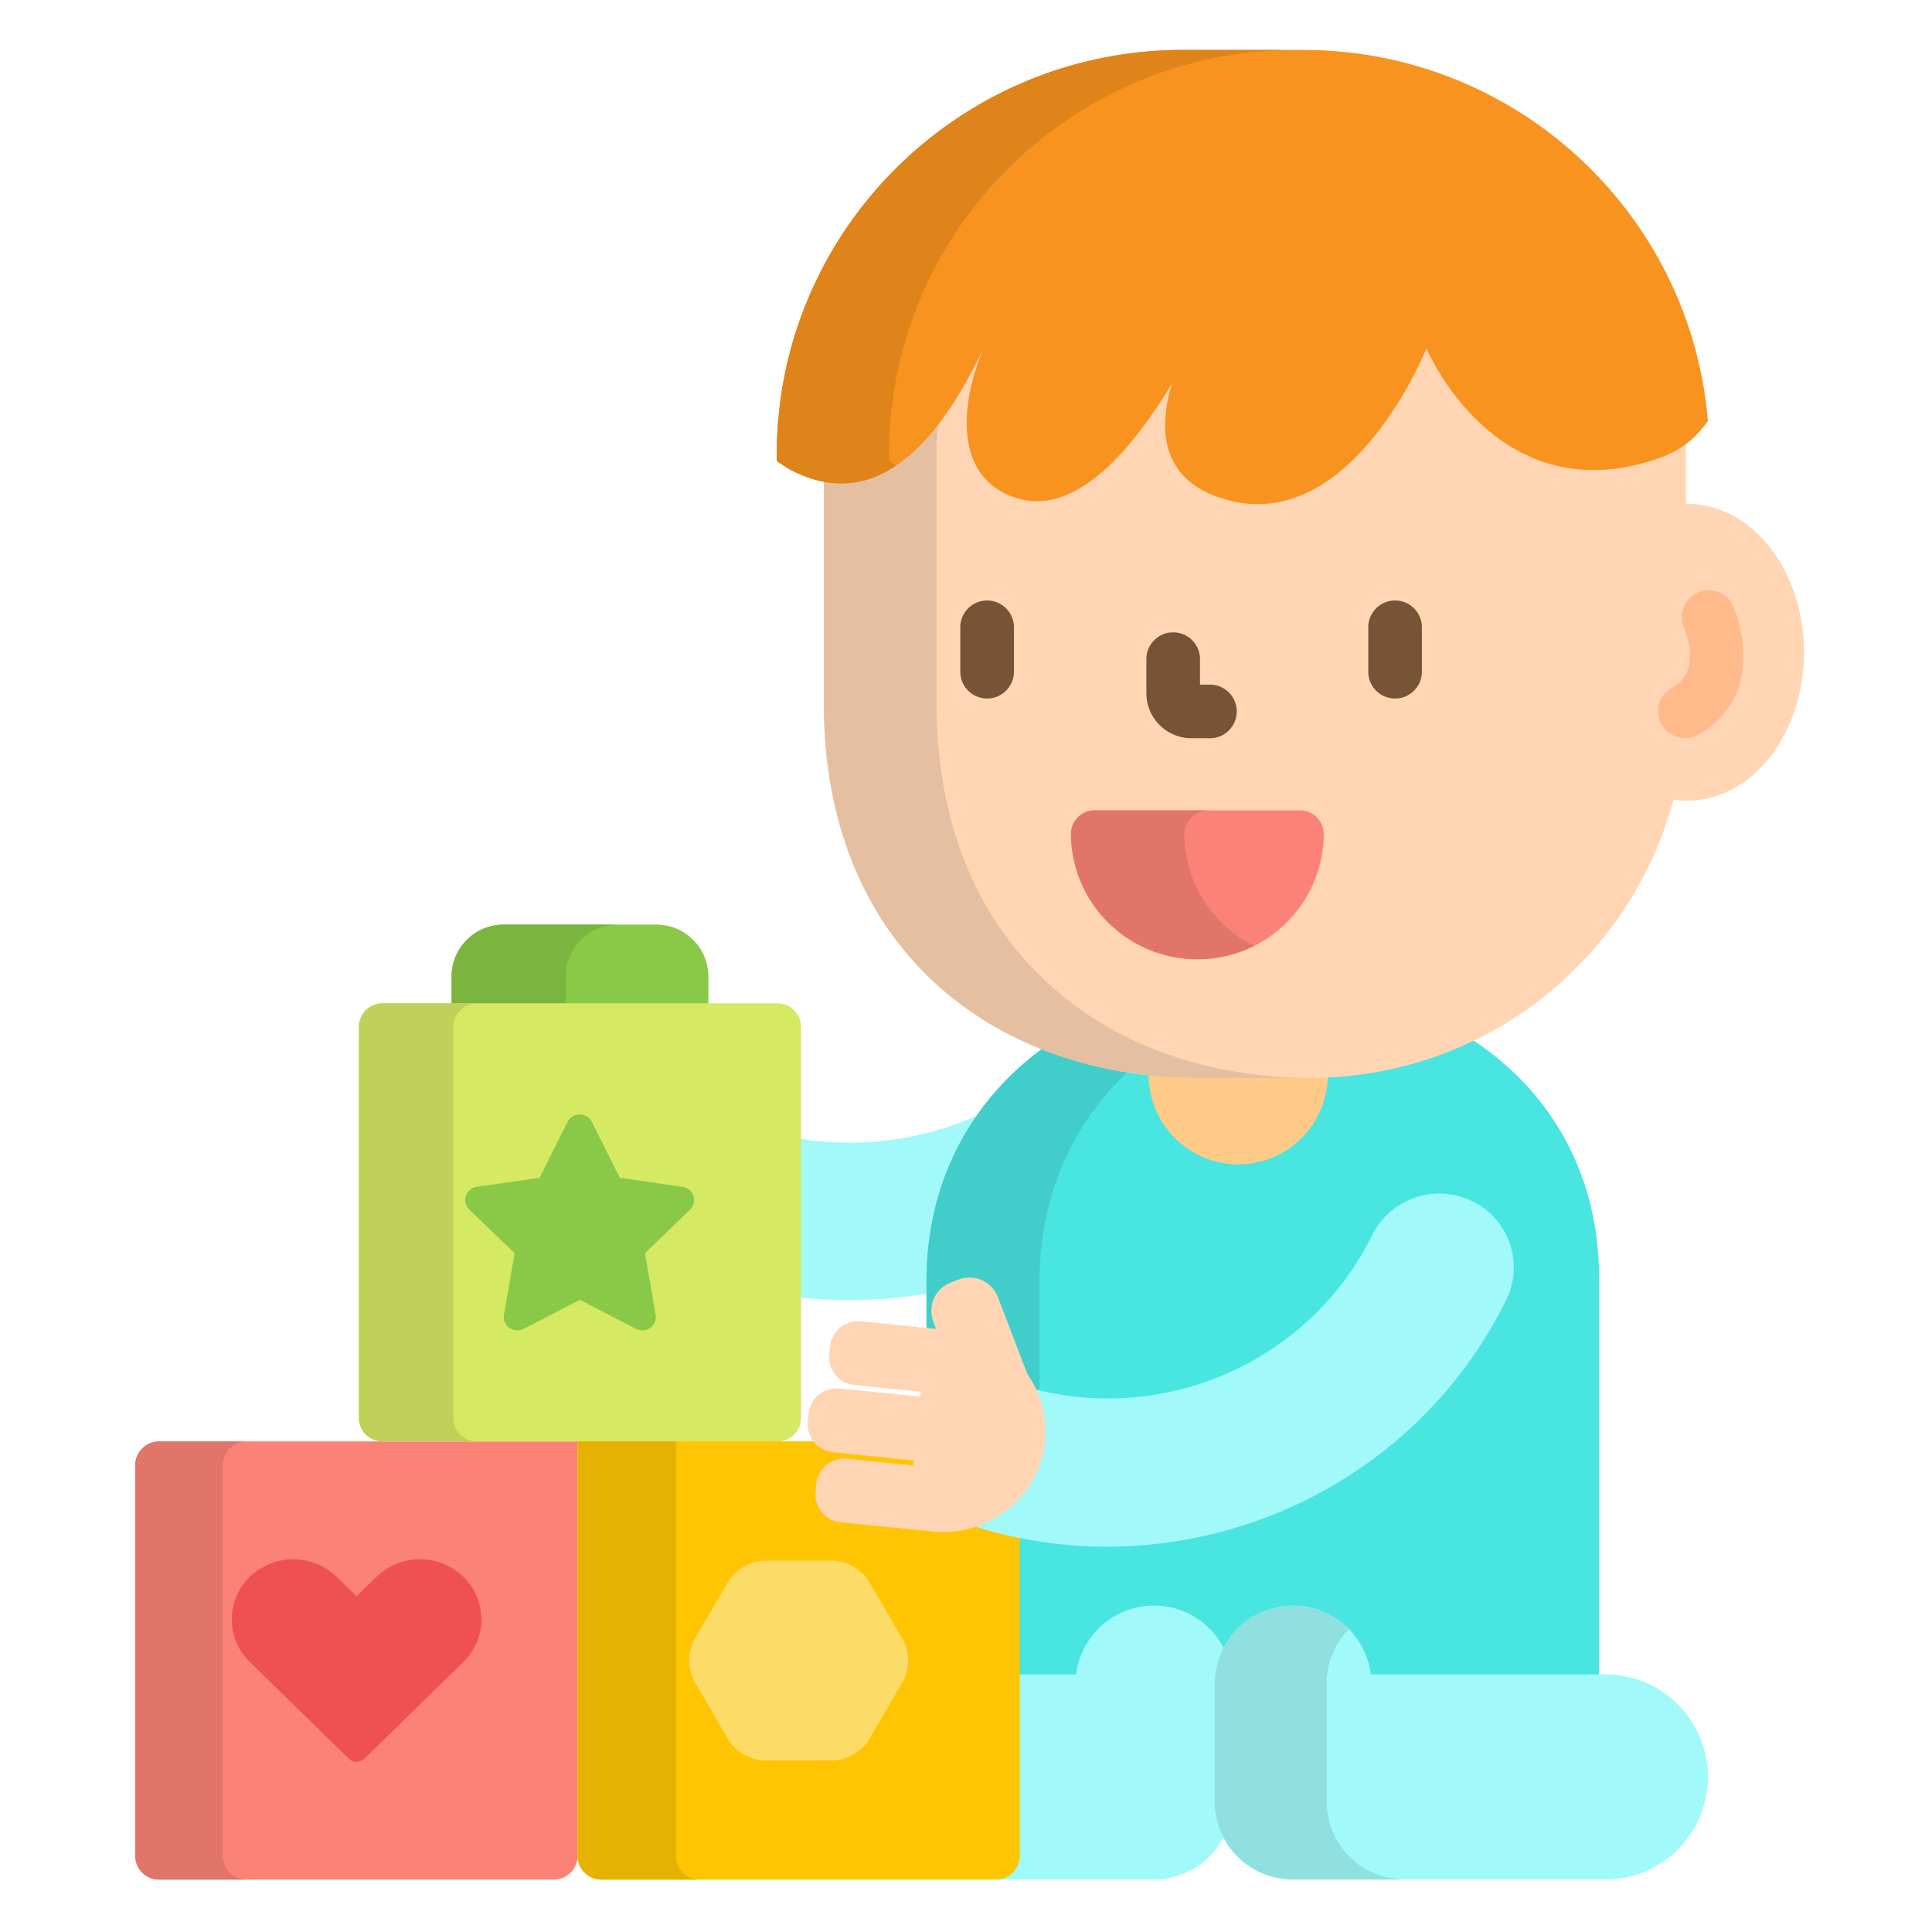 <svg id="Capa_1" data-name="Capa 1" xmlns="http://www.w3.org/2000/svg" viewBox="0 0 600 600"><defs><style>.cls-1{fill:#fb8276;}.cls-2{fill:#a2f9f9;}.cls-3{fill:#48e5e1;}.cls-4{fill:#41ceca;}.cls-5{fill:#91e0e0;}.cls-6{fill:#ffc987;}.cls-7{fill:#ffd5b3;}.cls-8{fill:#e5bfa1;}.cls-9{fill:#775436;}.cls-10{fill:#e1756a;}.cls-11{fill:#f7931e;}.cls-12{fill:#de841b;}.cls-13{fill:#89c947;}.cls-14{fill:#7bb540;}.cls-15{fill:#d5e962;}.cls-16{fill:#ef5050;}.cls-17{fill:#ffc502;}.cls-18{fill:#e5b102;}.cls-19{fill:#fcdb67;}.cls-20{fill:#bfd158;}.cls-21{fill:#ffb98a;}</style></defs><path class="cls-1" d="M49.43,447.65A7.38,7.38,0,0,0,42,455V576.41a7.38,7.38,0,0,0,7.39,7.31H172a7.37,7.37,0,0,0,7.38-7.31V447.65Z"/><path class="cls-2" d="M288.84,397.94c0-19.65,5.72-37.54,16.44-52.28a97.9,97.9,0,0,1-57.62,7.87v49.35a148.79,148.79,0,0,0,41.18-1.26Z"/><path class="cls-3" d="M456.61,322.47a115.66,115.66,0,0,1-49.69,11.21H372.53A132.19,132.19,0,0,1,324.61,325c-22.55,16.19-36.88,41.36-36.88,72.91v15.61l4.58.46-.58-1.67-.85-2.25a8.34,8.34,0,0,1,4.85-10.74l2.41-.91a8.27,8.27,0,0,1,2.94-.54,8.38,8.38,0,0,1,7.8,5.4l9.18,24,.08.11a30.42,30.42,0,0,1,2.64,4.55l.23.48.5.12a92,92,0,0,0,22.54,2.8c35.06,0,67.66-20.13,83.06-51.29A22.25,22.25,0,0,1,456.69,374a21.75,21.75,0,0,1,10.09,29.26,135.49,135.49,0,0,1-51.44,56,138.2,138.2,0,0,1-71.54,20h0a136.24,136.24,0,0,1-28.22-3v44.9h19.6l.12-1a23.28,23.28,0,0,1,43.68-8l1,1.87,1-1.87a23.28,23.28,0,0,1,43.68,8l.12,1h71.83V396.79C496.56,363.83,480.92,338.22,456.61,322.47Z"/><path class="cls-4" d="M292.31,414l-.58-1.67-.85-2.25a8.34,8.34,0,0,1,4.85-10.74l2.41-.91a8.27,8.27,0,0,1,2.94-.54,8.38,8.38,0,0,1,7.8,5.4l9.18,24,.08.11a30.42,30.42,0,0,1,2.64,4.55l.23.48.5.12c.45.12.91.22,1.35.32V397.94c0-27.31,10.75-49.83,28.25-65.89a125,125,0,0,1-26.5-7c-22.55,16.19-36.88,41.36-36.88,72.91v15.61Z"/><path class="cls-2" d="M378.32,522.73a22.62,22.62,0,0,1,2.26-9.82A24.38,24.38,0,0,0,334.19,520H315.57V576.4a7.37,7.37,0,0,1-7.38,7.32H360v-.08a24.34,24.34,0,0,0,20.56-14.25,22.54,22.54,0,0,1-2.25-9.78Z"/><path class="cls-2" d="M399.89,583.64v.08h98.64a31.87,31.87,0,1,0,0-63.74H425.72a24.35,24.35,0,0,0-48.51,2.75v36.88A24.2,24.2,0,0,0,399.89,583.64Z"/><path class="cls-5" d="M412,559.61V522.73A24,24,0,0,1,419,505.91a24.37,24.37,0,0,0-41.75,16.82v36.88a24.2,24.2,0,0,0,22.68,24v.08h34.83v-.08A24.2,24.2,0,0,1,412,559.61Z"/><path class="cls-6" d="M406.92,333.68H372.53a143.94,143.94,0,0,1-15.8-.89v1a27.82,27.82,0,0,0,55.64,0v-.22C410.56,333.63,408.74,333.68,406.92,333.68Z"/><path class="cls-7" d="M524.06,156.5h-.46V140.25c0-1.24,0-2.48-.07-3.71a29,29,0,0,1-8.44,4.65,60.59,60.59,0,0,1-20.17,3.7h0c-34.94,0-50.75-36.76-50.91-37.14l-1.05-2.5-1,2.52c-.19.48-19.35,47.67-51.36,47.67a35.43,35.43,0,0,1-10.68-1.7c-15.18-4.78-20.2-16.33-14.92-34.31l-2-.88c-9.83,16.41-24.93,36-40.94,36a19.9,19.9,0,0,1-5.57-.8c-6-1.75-10.23-5.22-12.68-10.34-4-8.34-3-21,2.65-34.8l-2-.9C291.15,135.5,277,149,261.27,149a28.16,28.16,0,0,1-5.42-.55v70.06c0,75.5,52.24,116.26,116.67,116.26h34.39a116.65,116.65,0,0,0,112.8-86.46,28.57,28.57,0,0,0,4.35.34c20,0,36.18-20.63,36.18-46.08S544,156.5,524.06,156.5Z"/><path class="cls-8" d="M290.85,218.53V140.25c0-3.4.16-6.77.44-10.1C281.88,142.8,272,149,261.27,149a28.16,28.16,0,0,1-5.42-.55v70.06c0,75.5,52.24,116.26,116.68,116.26h34.58C342.87,334.61,290.85,293.87,290.85,218.53Z"/><path class="cls-9" d="M433.25,216.93a8.32,8.32,0,0,1-8.32-8.33V194.53a8.33,8.33,0,0,1,16.65,0V208.6A8.33,8.33,0,0,1,433.25,216.93Z"/><path class="cls-9" d="M306.55,216.93a8.33,8.33,0,0,1-8.32-8.33V194.53a8.33,8.33,0,0,1,16.65,0V208.6A8.33,8.33,0,0,1,306.55,216.93Z"/><path class="cls-9" d="M375.46,229.27H369.9a14,14,0,0,1-13.88-14V204.42a8.33,8.33,0,0,1,16.65,0v8.2h2.79a8.33,8.33,0,1,1,0,16.65Z"/><path class="cls-1" d="M371.84,297.89A39.13,39.13,0,0,1,332.57,259a7.36,7.36,0,0,1,7.39-7.32h63.76A7.35,7.35,0,0,1,411.1,259,39.12,39.12,0,0,1,371.84,297.89Z"/><path class="cls-10" d="M367.81,259a7.36,7.36,0,0,1,7.39-7.32H340a7.36,7.36,0,0,0-7.39,7.32,39.31,39.31,0,0,0,56.89,34.75A38.92,38.92,0,0,1,367.81,259Z"/><path class="cls-11" d="M404.64,15.5h-37.2c-69.7,0-126.21,56.3-126.21,125.75v1.88a34.46,34.46,0,0,0,8.27,4.62c26.75,10.6,44.82-16.31,55.91-39.57-8.26,20-8,41.15,10.75,46.62,18.07,5.28,35.41-15.07,47.77-35.68-4.24,14.41-3.3,29.71,15.64,35.68C419.43,167.37,443,108.18,443,108.18s21.74,52,72.48,34a29.39,29.39,0,0,0,14.92-11.48C525,66.22,470.8,15.5,404.64,15.5Z"/><path class="cls-12" d="M276.09,143.13v-1.88C276.09,71.8,332.6,15.5,402.3,15.5H367.44c-69.7,0-126.21,56.3-126.21,125.75v1.88a34.46,34.46,0,0,0,8.27,4.62c11,4.36,20.55,2.36,28.74-3.12C277.5,144.15,276.77,143.65,276.09,143.13Z"/><path class="cls-13" d="M220,312.69v-9.45a16.18,16.18,0,0,0-16.25-16.1H156.48a16.17,16.17,0,0,0-16.24,16.1v9.45Z"/><path class="cls-14" d="M175.67,312.69v-9.45a16.17,16.17,0,0,1,16.24-16.1H156.48a16.18,16.18,0,0,0-16.25,16.1v9.45Z"/><path class="cls-15" d="M248.77,440.34a7.37,7.37,0,0,1-7.38,7.31H118.83a7.38,7.38,0,0,1-7.39-7.31V318.9a7.38,7.38,0,0,1,7.39-7.32H241.39a7.38,7.38,0,0,1,7.38,7.32Z"/><path class="cls-13" d="M199.48,413.15a4.27,4.27,0,0,1-2-.48l-17.41-9-17.42,9a4.27,4.27,0,0,1-2,.48,4.22,4.22,0,0,1-2.47-.79,4.11,4.11,0,0,1-1.67-4.06l3.33-19.11-14.1-13.54a4.11,4.11,0,0,1-1.06-4.24,4.2,4.2,0,0,1,3.39-2.83l19.48-2.78,8.71-17.4a4.24,4.24,0,0,1,7.54,0l8.71,17.4,19.47,2.78a4.2,4.2,0,0,1,3.39,2.83,4.07,4.07,0,0,1-1.06,4.24L200.3,389.19l3.32,19.11a4.1,4.1,0,0,1-1.67,4.06A4.2,4.2,0,0,1,199.48,413.15Z"/><path class="cls-10" d="M69.19,576.4V455a7.37,7.37,0,0,1,7.39-7.32H49.43A7.38,7.38,0,0,0,42,455V576.4a7.38,7.38,0,0,0,7.39,7.32H76.58A7.37,7.37,0,0,1,69.19,576.4Z"/><path class="cls-16" d="M110.7,547.12a3.49,3.49,0,0,1-2.45-1l-30.69-30a18.39,18.39,0,0,1,0-26.39,19.37,19.37,0,0,1,27,0l6.17,6,6.18-6a19.37,19.37,0,0,1,27,0,18.39,18.39,0,0,1,0,26.39l-30.69,30A3.5,3.5,0,0,1,110.7,547.12Z"/><path class="cls-17" d="M303.52,473.08l-.34-.1-.35.11a31.27,31.27,0,0,1-10,1.64,30.83,30.83,0,0,1-3.19-.16l-28.42-2.86a7.66,7.66,0,0,1-6.84-8.37l.24-2.37a7.62,7.62,0,0,1,7.6-6.88,6.74,6.74,0,0,1,.77,0l21.63,2.18.38-3.74-26.16-2.63a7.54,7.54,0,0,1-4.71-2.29H179.37V576.4a7.37,7.37,0,0,0,7.38,7.32H309.31a7.37,7.37,0,0,0,7.38-7.32v-100A133,133,0,0,1,303.52,473.08Z"/><path class="cls-18" d="M209.89,576.4V447.65H179.37V576.41a7.37,7.37,0,0,0,7.38,7.31h30.52A7.37,7.37,0,0,1,209.89,576.4Z"/><path class="cls-19" d="M237.33,546.72a14.21,14.21,0,0,1-11.07-6.33L215.55,522a14,14,0,0,1,0-12.67L226.26,491a14.19,14.19,0,0,1,11.07-6.34h21.4A14.18,14.18,0,0,1,269.8,491l10.7,18.36a13.88,13.88,0,0,1,0,12.67l-10.7,18.37a14.19,14.19,0,0,1-11.07,6.33Z"/><path class="cls-20" d="M140.77,440.34V318.9a7.38,7.38,0,0,1,7.38-7.32H118.83a7.38,7.38,0,0,0-7.39,7.32V440.34a7.38,7.38,0,0,0,7.39,7.31h29.32A7.37,7.37,0,0,1,140.77,440.34Z"/><path class="cls-21" d="M523.34,229.2a8.32,8.32,0,0,1-4-15.65c9.42-5.09,3.94-18.08,3.7-18.63a8.32,8.32,0,1,1,15.28-6.61,42.6,42.6,0,0,1,3.08,14.4c.33,11.32-4.69,20.38-14.15,25.49A8.24,8.24,0,0,1,523.34,229.2Z"/><path class="cls-2" d="M457.17,373a23.36,23.36,0,0,0-31.06,10.62c-19.54,39.54-64.5,58.69-105.77,47.55a29.86,29.86,0,0,1-19,42.45c64.09,20.84,135.84-8,166.41-69.87A22.86,22.86,0,0,0,457.17,373Z"/><path class="cls-7" d="M253.26,463.23l.24-2.37a8.75,8.75,0,0,1,9.58-7.84l20.53,2.07.15-1.53L258.71,451a8.75,8.75,0,0,1-7.83-9.58l.24-2.38a8.75,8.75,0,0,1,9.58-7.83l25.05,2.52.16-1.53-20.53-2.06a8.74,8.74,0,0,1-7.83-9.59l.24-2.37a8.75,8.75,0,0,1,9.58-7.84l23.27,2.35h.05l-.85-2.25a9.44,9.44,0,0,1,5.5-12.17l2.41-.91a9.44,9.44,0,0,1,12.17,5.5l9.13,23.86a30.86,30.86,0,0,1,5.52,20.91c-1.74,17.24-17.44,29.78-35.07,28l-28.41-2.85A8.76,8.76,0,0,1,253.26,463.23Z"/></svg>